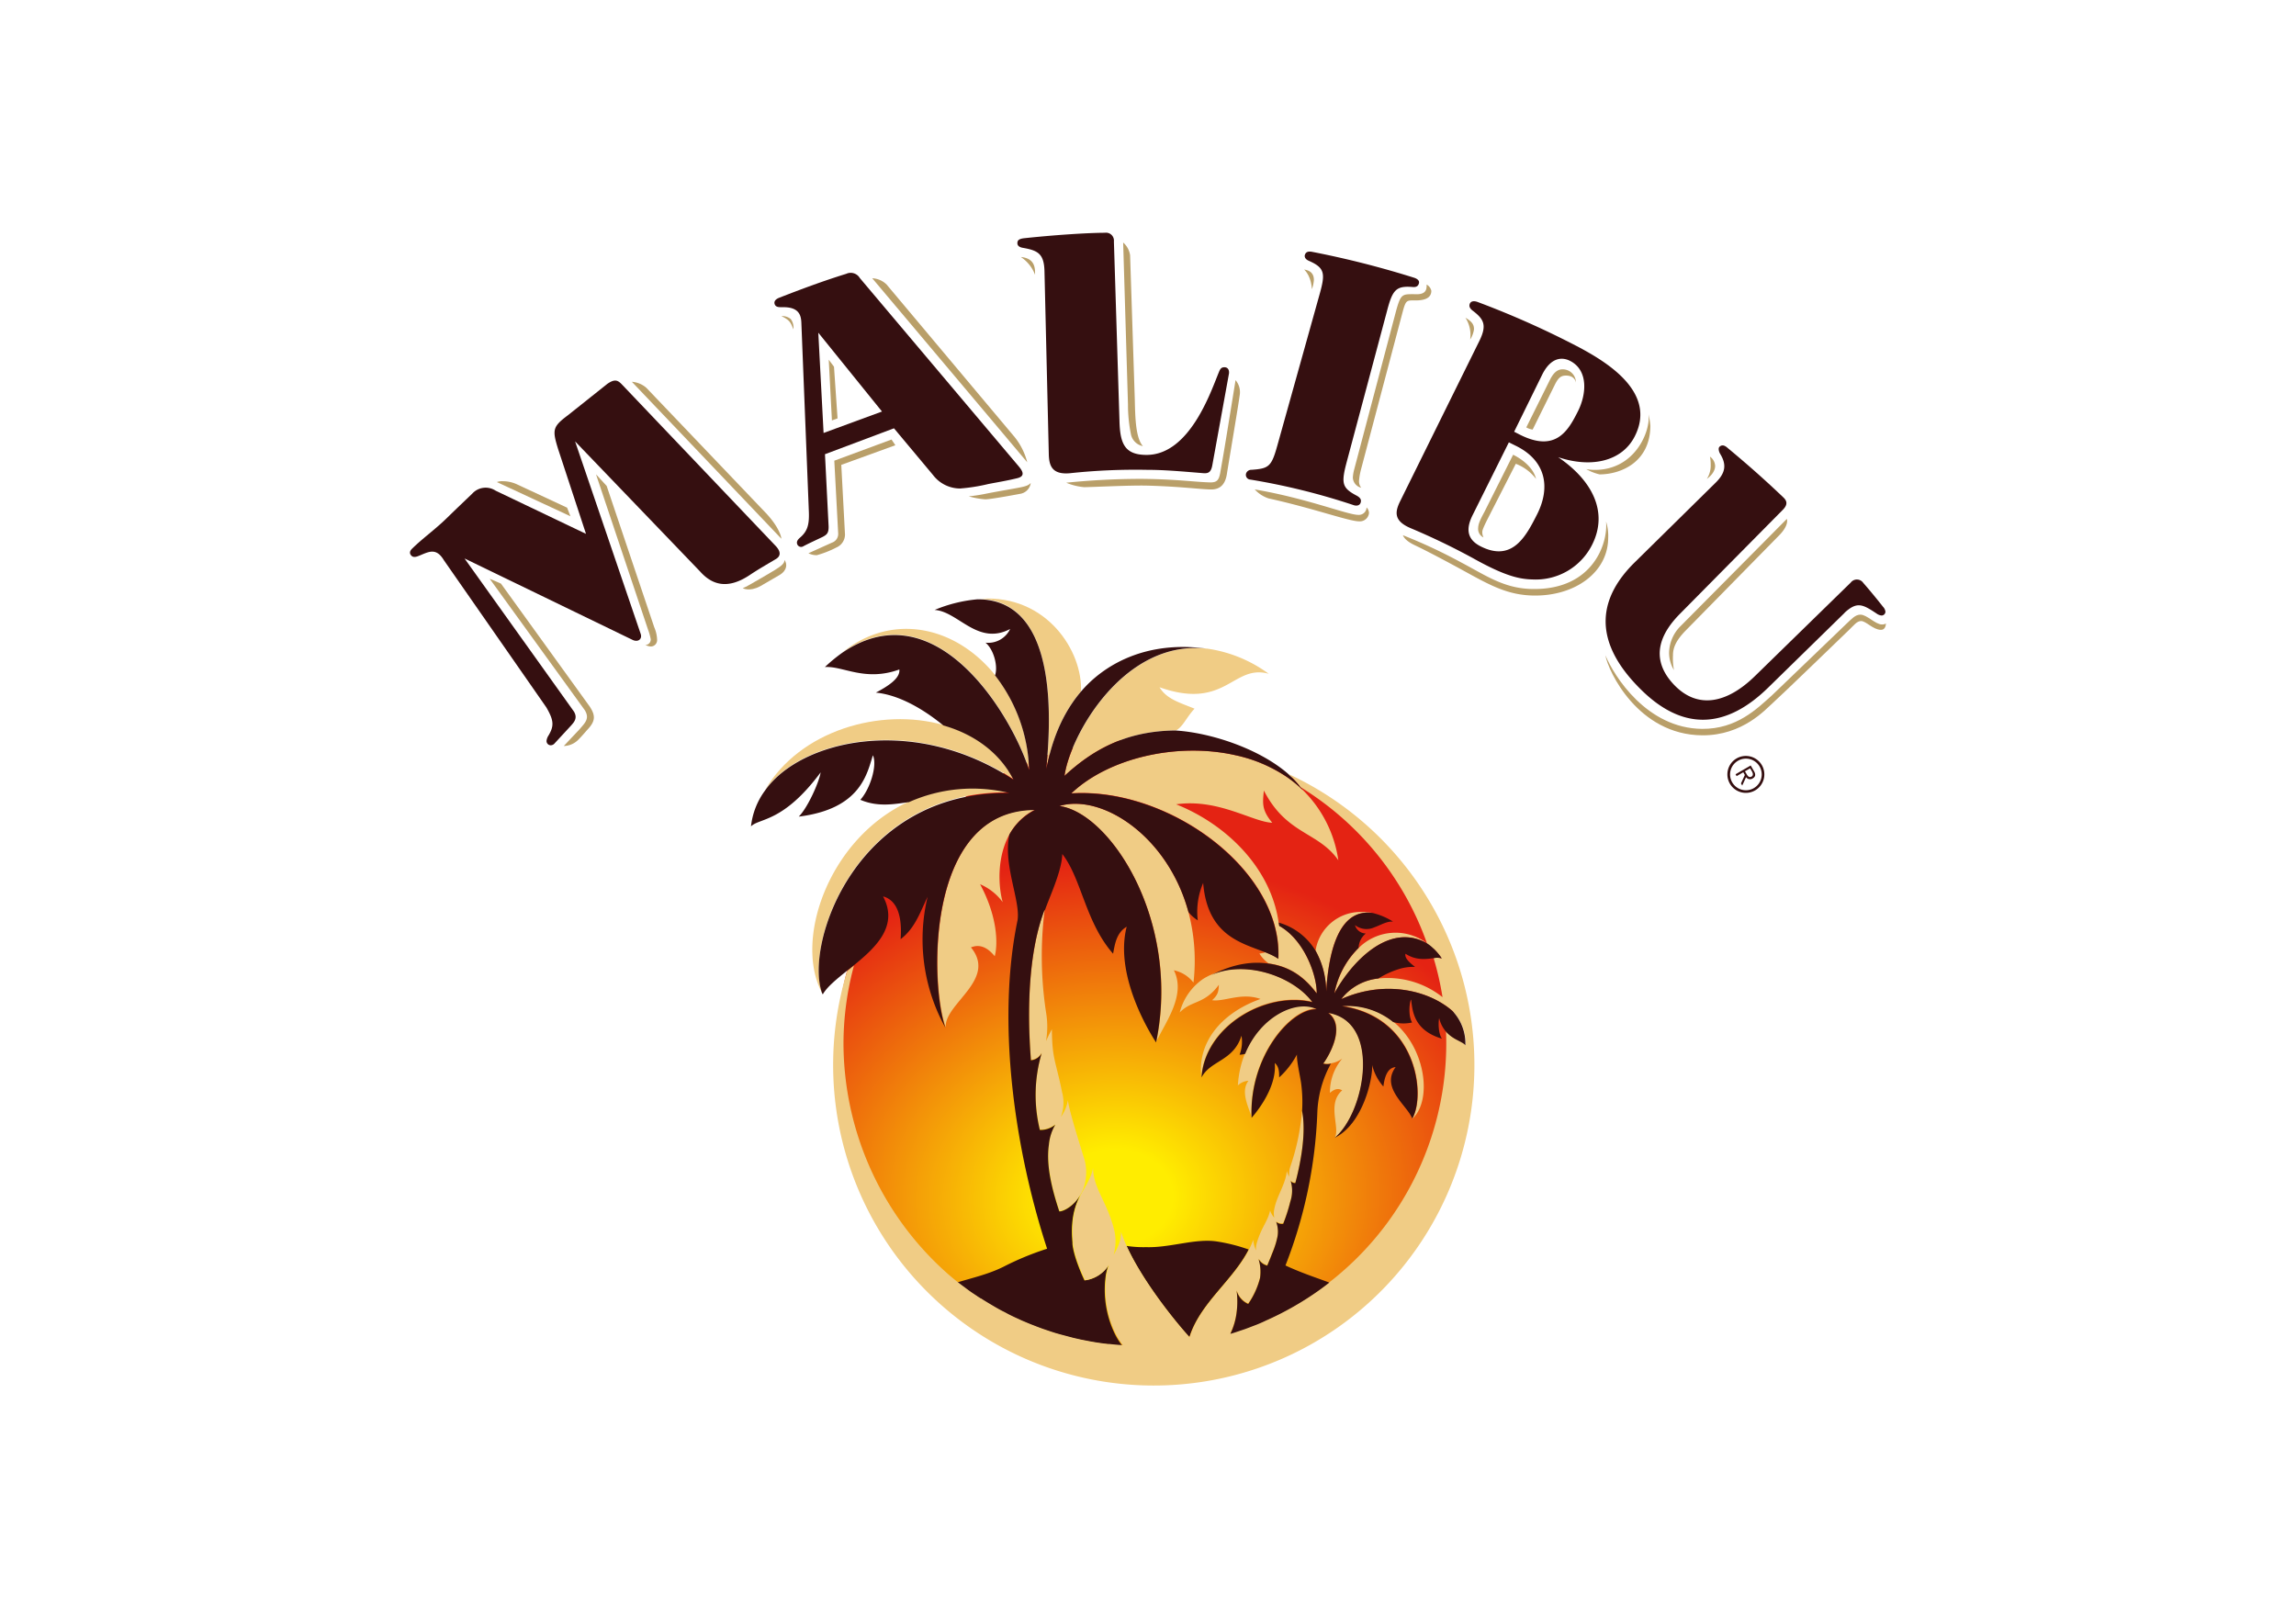 <svg id="Vrstva_1" data-name="Vrstva 1" xmlns="http://www.w3.org/2000/svg" xmlns:xlink="http://www.w3.org/1999/xlink" viewBox="0 0 595.28 419.53"><defs><style>.cls-1{fill:none;}.cls-2{fill:#350f10;}.cls-3{fill:#b99f69;}.cls-4{clip-path:url(#clip-path);}.cls-5{fill:url(#radial-gradient);}.cls-6{fill:#f0cc85;}</style><clipPath id="clip-path"><path id="SVGID" class="cls-1" d="M217.08,266.76c-3.41,44.46,28.51,83.28,73.18,86.7s83.65-29.88,87.06-74.36A81.29,81.29,0,0,0,302.57,192c-2.09-.17-4.17-.24-6.23-.24-41.88,0-76,32.58-79.26,75"/></clipPath><radialGradient id="radial-gradient" cx="-1087.06" cy="-2106.24" r="0.57" gradientTransform="matrix(0, 153.79, 189.63, 0, 399697.28, 167485.67)" gradientUnits="userSpaceOnUse"><stop offset="0.14" stop-color="#ffed00"/><stop offset="1" stop-color="#e42313"/></radialGradient></defs><title>logo_konkurence</title><path class="cls-2" d="M452.41,200l.38.64c.3.54.67,1.1,1.33.73.5-.29.37-.83.14-1.26l-.51-.88Zm-2.16,1.25-.28-.48,3.93-2.28.87,1.5c.51.89.34,1.46-.37,1.87a1.25,1.25,0,0,1-1.7-.34l-1,2.18-.32-.56,1-2.18-.4-.71Zm-1.14,1.62a4.1,4.1,0,1,0,1.49-5.6,4.09,4.09,0,0,0-1.49,5.6m7.68-4.47a4.79,4.79,0,1,1-6.56-1.73,4.8,4.8,0,0,1,6.56,1.73"/><polygon class="cls-3" points="216.23 95.09 214.87 93.28 215.69 109.02 217.15 108.49 216.23 95.09"/><path class="cls-3" d="M267.24,125.24c-.47.46-.78.75-2.76,1.15s-5.74,1-9.11,1.68a41,41,0,0,1-4.2.63,20.71,20.71,0,0,0,4.27.78c1.55,0,9-1.42,9-1.42A3.29,3.29,0,0,0,267.24,125.24Z"/><path class="cls-3" d="M232.14,115.45l-1-1.48-14.83,5.49,1,18.76a2.38,2.38,0,0,1-1.61,2.49l-6.1,2.75a4.66,4.66,0,0,0,2.19.5,26.23,26.23,0,0,0,5.07-2,3.66,3.66,0,0,0,2.2-3.74l-.94-17.68Z"/><path class="cls-3" d="M266.33,119.87a17.23,17.23,0,0,0-3.22-6.48L229.87,73.78a5.7,5.7,0,0,0-3.73-1.63Z"/><path class="cls-3" d="M340.13,75a8.82,8.82,0,0,0,.52-2.41c0-1.69-1-2.48-2.53-2.69C338.12,69.91,339.91,71.35,340.13,75Z"/><path class="cls-3" d="M328.9,129.24c11.81,2.6,20.73,5.93,23.53,5.95a2.39,2.39,0,0,0,2.51-2.18,2.13,2.13,0,0,0-.63-1.43,2,2,0,0,1-2.13,1.93c-2.81,0-13.28-4.29-26.87-6.6A8.5,8.5,0,0,0,328.9,129.24Z"/><path class="cls-3" d="M369.87,73.81a1.93,1.93,0,0,1,0,.53c-.06,2.29-2.56,1.94-3.43,1.94-2.91,0-3.3,0-4.51,4.45l-10.83,41a10,10,0,0,0-.35,2.12,2.82,2.82,0,0,0,2.17,2.62,2.68,2.68,0,0,1-.55-2,16.48,16.48,0,0,1,.49-2.71L363.5,81.5c1-3.78,1.05-3.61,3.49-3.6,2.19,0,4.1-.51,4.11-2.48a2.43,2.43,0,0,0-1.22-1.63Z"/><path class="cls-2" d="M366.36,74.43c1,.07,1.38-.39,1.53-1s-.31-1.07-1.15-1.38a242,242,0,0,0-26.61-6.76c-.92-.16-1.62,0-1.85.93-.06.46.16,1,1,1.38,4.16,1.83,4.39,3.21,2.88,8.6l-11,39.38c-1.52,5.45-2.21,5.92-6.67,6.24a1.45,1.45,0,0,0-1.38.85,1.22,1.22,0,0,0,1.08,1.69A173.21,173.21,0,0,1,351,131c1,.31,1.82-.07,1.85-1.13,0-.47-.33-.92-1.08-1.33-3.79-2-4.09-3.14-2.65-8.6L359.62,80.6C361.06,75.06,362,74.06,366.36,74.43Z"/><path class="cls-3" d="M264.67,66.64a9.66,9.66,0,0,1,3.69,4.61C268.36,69.61,268.44,67,264.67,66.64Z"/><path class="cls-3" d="M320.34,98.57a4.81,4.81,0,0,1,1.06,4c-.28,2.27-2.74,16.75-3.32,20.41-.44,2.71-1.81,4-4.22,3.94-3-.07-7.87-.77-16.53-1-4.53-.11-14.9.43-16.29.4a15.45,15.45,0,0,1-4.6-1.15,193.44,193.44,0,0,1,19.34-1c9.32.07,13.81.82,18.05.92,1.7,0,2.16-.62,2.51-2.34,0,0,1-5.64,1.31-7.63C317.85,114,320.34,98.57,320.34,98.57Z"/><path class="cls-3" d="M291.2,62.89l1.25,42a38.08,38.08,0,0,0,.81,7.93,3.94,3.94,0,0,0,3.06,2.86c-1.87-2.09-2-7.33-2.1-12L293,66.21A5.32,5.32,0,0,0,291.2,62.89Z"/><path class="cls-2" d="M317.42,95.23c-.77,0-1.07.42-1.43,1.34-2,4.81-7.49,21.37-18.7,21.39-5.73,0-6.91-2.94-7.05-8.93L288.8,62.61a2.05,2.05,0,0,0-2.35-2.25c-4.16,0-12.91.55-21,1.42-1.46.19-1.69.66-1.67,1.35s.72,1,1.34,1.12c3.93.68,5.57,1.48,5.68,6.09l1.12,47.41c.07,3,.82,5.44,5.65,4.94a159.81,159.81,0,0,1,19.84-.86c4.55,0,9.18.43,14.51.86,1.35.12,2.08-.2,2.41-2.14l4.31-23.73C318.73,95.82,318.26,95.21,317.42,95.23Z"/><path class="cls-2" d="M222.92,72.09A2.74,2.74,0,0,0,219.41,71c-5.81,1.8-11.54,3.92-17.34,6.19-1.32.5-1.48,1.27-1.12,1.9s1.22.55,1.83.57c4.62-.13,4.95,2.32,5,4.33l1.94,48.91c.1,3.23-.4,4.91-2.36,6.56-.24.22-.86.76-.72,1.45a1.08,1.08,0,0,0,1.67.72c1.4-.74,3-1.46,5-2.42,1.09-.59,1.56-1,1.52-2.74l-.94-18.69,17.89-6.72,10.13,12.12a8.85,8.85,0,0,0,7,3.49,46.12,46.12,0,0,0,7.27-1.15c2.17-.43,4.93-.87,7.55-1.52,2.09-.5,1.52-1.75.38-3.09S222.92,72.09,222.92,72.09Zm-9.39,40.18-1.37-26,16.51,20.44Z"/><path class="cls-3" d="M151.56,184.07c1.44,2.24.11,3.36-1.27,5l-4.12,4.37a5.45,5.45,0,0,0,3.64-1.5c1.07-1.06,2.35-2.58,2.35-2.58,2.2-2.28,2.34-3.7.73-6.16l-23-31.86c-.41-.21-2.93-1.27-2.93-1.27Z"/><path class="cls-3" d="M128.82,125l19.08,8.87-.87-2.23-12.89-6a8.81,8.81,0,0,0-3.75-.86A3.94,3.94,0,0,0,128.82,125Z"/><path class="cls-3" d="M169.63,162.66,157.29,126l-2.76-3L168,163.22a15.22,15.22,0,0,1,.72,2.56c0,1.21-1.17,1.58-1.47,1.41a3.53,3.53,0,0,0,1.48.45,1.65,1.65,0,0,0,1.64-1.7A8.84,8.84,0,0,0,169.63,162.66Z"/><path class="cls-3" d="M203.39,145.19c.72,1,.79,2.68-1.31,3.93l-5,2.9c-2.81,1.5-4.51.5-4.51.5s.81-.36,1-.45c.78-.44,6-3.42,7.32-4.26S203.46,146.21,203.39,145.19Z"/><path class="cls-3" d="M202.59,139.7c-.14-1.25-1.28-3.83-4.23-6.89l-30.78-32.25A6.44,6.44,0,0,0,163.82,99Z"/><path class="cls-2" d="M161.29,99.74c-1.1-1.16-1.87-1.55-3.82-.21l-10.21,8.13c-4,3-4.12,3.76-2.54,8.84l7.21,21.93-23.44-11.2a4.69,4.69,0,0,0-6.08.8c-1.91,1.83-3.66,3.48-6.72,6.46-2.77,2.7-6.18,5.17-8.74,7.68-.78.7-.79,1.33-.39,1.8.55.7,1.33.46,2.26.07,2.42-1,4.29-2.06,6.26,1.22l26.57,38.17c2,3.44,2,4.84.58,7.26a3.16,3.16,0,0,0-.52,1.33,1.09,1.09,0,0,0,1.12,1.23,1.38,1.38,0,0,0,1-.53l4.2-4.55c.85-.94,1.78-2,.76-3.68l-28.35-39.68L164,165.92c1.41.69,2.58-.18,2.1-1.58l-17-49.89,32.43,33.76c3,3.35,7,4.81,12.88.88,2.11-1.42,4.45-2.75,6.71-4.1,1.72-1,.92-2.41.06-3.35Z"/><path class="cls-3" d="M205,82.71a3.58,3.58,0,0,0-2.41-.75c2,1,2.4,1.5,3.1,3.45A3.64,3.64,0,0,0,205,82.71Z"/><path class="cls-3" d="M397.62,152.73c-7.56,0-12.36-3.52-18.75-6.87a137.41,137.41,0,0,0-15.15-7.08c.46,1.14,1.79,2,3.34,2.72,2.81,1.34,7.27,3.68,12.35,6.46,6.9,3.79,11.53,6.42,18.43,6.47,10.41.08,19-5.89,19.11-14.84a12.45,12.45,0,0,0-.55-4.36C416.94,140.87,413,152.85,397.62,152.73Z"/><path class="cls-3" d="M384.85,132.76c-1.33,2.46-1.61,3.25-1.62,4.41a2.42,2.42,0,0,0,1.4,2.19,2.87,2.87,0,0,1-.31-1.53c0-.72,1.63-3.72,2.26-5L393,120.26a12.11,12.11,0,0,1,5.25,3.92c-1-4.06-5.95-6.26-5.95-6.26Z"/><path class="cls-3" d="M395.72,110.82a4.16,4.16,0,0,0,1.65.57l5.84-11.81c.85-1.65,1.53-2.2,2.81-2.19,2.26,0,2.57,1.64,2.56,1.88a3.41,3.41,0,0,0-3.49-3.5c-1.7,0-2.63,1.54-3.25,2.74Z"/><path class="cls-2" d="M409.48,90.1a230.72,230.72,0,0,0-26.29-11.76c-1.26-.48-1.93-.13-2.14.49s.05,1.15.69,1.66c2.87,2.18,3.86,3.67,1.89,7.76L363,130c-1.34,2.74-1.69,5.07,2.7,6.94a177.76,177.76,0,0,1,16.2,7.8c8.91,5,12.52,5.44,15.58,5.52A16.34,16.34,0,0,0,412.91,141c4-8.25,0-16.38-8.93-22.45,8.75,2.92,16.58,1,19.83-5.35C429.63,101.89,416.89,94.07,409.48,90.1Zm-10.91,43.17c-2.83,5.58-6.34,12.59-14.63,8.43-3.6-1.8-3.9-4.52-2.2-8l9.46-19,1.73.86C400.71,119.33,402.1,126.19,398.57,133.27Zm10.55-26.65c-2.55,5.11-5.77,10.68-14.89,6.18l-1.66-.85,7.37-15c2-3.86,4.64-4.6,7.08-3.4C411.9,96,411.3,102.29,409.12,106.62Z"/><path class="cls-3" d="M413.4,121.84a12.48,12.48,0,0,1-2.15-.2,12.68,12.68,0,0,0,3.48,1.37c5.22,0,13.09-2.93,13.16-12.6a20.6,20.6,0,0,0-.48-3C428,111.82,423.87,121.92,413.4,121.84Z"/><path class="cls-3" d="M379.94,82.39a8.23,8.23,0,0,1,1.22,5.66,6.59,6.59,0,0,0,1-2.66C382.15,84.5,382,83.57,379.94,82.39Z"/><path class="cls-3" d="M435.51,162.56a10,10,0,0,0-2.77,6.67,8.82,8.82,0,0,0,1.26,4.53,16.89,16.89,0,0,1-.25-3.87c0-1.79.65-3.62,3.13-6.22,0,0,23.41-23.85,24.54-25,1.56-1.62,2.14-3.1,1.86-4.12Z"/><path class="cls-3" d="M478.78,161.69c-.65.64-19.31,18.56-19.31,18.56-4,3.6-9.24,8.81-18.15,8.75-14.35-.11-22.86-13.71-25.09-19.08.73,4.21,8.52,20.63,25.08,20.75,10.55.09,16.56-6.86,18.21-8.28s20-19.17,20-19.17c1.07-1,1.9-2.19,3-2.18,1.3,0,3.12,2.26,5.14,2.28,1.36,0,1.29-1.68,1.29-1.68s-.21.3-1,.29c-1.73,0-3.88-2.54-5.6-2.55C481,159.37,480,160.56,478.78,161.69Z"/><path class="cls-2" d="M478.24,158.89c3.24-3,4.72-2.18,8.31.21a2.66,2.66,0,0,0,1.22.5,1,1,0,0,0,1.06-1,2.25,2.25,0,0,0-.63-1.27c-1.42-1.81-3.4-4.23-5.12-6.19a2,2,0,0,0-3.24-.08L455,175.31c-7,6.85-14.69,8.86-21,2.23-6.91-7.31-2.78-14,1.58-18.4l26.7-27c1.28-1.33,1-2.25.17-3.08-4.56-4.36-9.11-8.41-14.52-12.9-1-.91-1.62-.74-2.08-.35s-.19,1.32.12,1.85c1.68,2.73,1.49,4.88-1.14,7.48l-21,20.68c-8.8,8.65-11.86,19.78,1.73,33.09,11.24,11.06,22.35,9.66,32.82-.56l19.86-19.43Z"/><path class="cls-3" d="M443.34,118.4a10.79,10.79,0,0,1,.19,2.15,6.42,6.42,0,0,1-1,3.63s2.14-1.4,2.15-3.35A3.14,3.14,0,0,0,443.34,118.4Z"/><g class="cls-4"><rect class="cls-5" x="212.41" y="190.49" width="169.57" height="167.66" transform="translate(-4.19 4.61) rotate(-0.88)"/></g><path class="cls-6" d="M322.8,273.11a26.25,26.25,0,0,0-1.86,8.35,4.27,4.27,0,0,1,2.74-1.2c-2.26,2.95.35,7.33.79,9.43-.65-15.88,10.2-28.32,16.88-28.14C336.16,259,326.81,263.33,322.8,273.11Z"/><path class="cls-6" d="M344.43,262.57c4.64,3.5.18,11.13-1.31,13.15a4.22,4.22,0,0,0,2,0,6.84,6.84,0,0,0,2.89-1.23,13.46,13.46,0,0,0-3.2,8.9c.59-.49,1.78-1.53,3.17-.65-4.06,3.52-.45,9.69-1.91,12.28l0,0C353.87,288.61,358.38,265,344.43,262.57Z"/><path class="cls-6" d="M341.08,246.52a.39.39,0,0,1,.06.11,22,22,0,0,1,2.68,10.45c.42-6.21,1.88-21.82,12.1-20.34h-.06c-.42-.09-.83-.16-1.23-.22l-.35,0-.69-.05h-.33a3.33,3.33,0,0,0-.42,0A11.85,11.85,0,0,0,341.08,246.52Z"/><path class="cls-6" d="M361.26,264.94A18.77,18.77,0,0,0,348,260.83C367.52,263.75,369.7,284,366.21,290l0,.06C371.35,285.36,369.72,271.84,361.26,264.94Z"/><path class="cls-6" d="M305.87,262.53c3.14-3.24,6.33-2,10.15-7.17-.11,1.64-.13,2.54-1.76,4,3.1.47,7.57-2.09,12.54-.32-10.85,3.89-16.37,11.87-15.32,20.25a.42.42,0,0,1,0-.06c.88-13.12,16.54-22.39,28.74-19.47-5.07-6.76-17.55-10.92-26.24-7a15.52,15.52,0,0,0-1.92,1l-.1.06h0A15.11,15.11,0,0,0,305.87,262.53Z"/><path class="cls-6" d="M346,257.57c4.21-7.77,14.12-18.8,24.21-12.85l.09.05a2.26,2.26,0,0,0-.2-.13c-.18-.13-.36-.23-.54-.35a13.53,13.53,0,0,0-17.28,1.5A22.36,22.36,0,0,0,346,257.57Z"/><path class="cls-6" d="M274.68,209c13.29,1.88,31.5,30.06,25.13,61.13,2.11-4.76,7.83-12,4.54-18.53a8.69,8.69,0,0,1,5.08,3.19,49.36,49.36,0,0,0-1.31-18.31C302.8,216.77,285.67,205.7,274.68,209Z"/><path class="cls-6" d="M245.2,266.41c-.43-6.17,13.42-12.36,6.54-20.74,3.06-1.27,5.16,1.11,6.17,2.28.87-3.3.66-10.39-3.8-18.66a14.17,14.17,0,0,1,5.86,4.64c-1.07-3.74-1.66-11.51,1.8-17.65a15.64,15.64,0,0,1,6.59-6.35C239.61,209.94,241.29,255.88,245.2,266.41Z"/><path class="cls-6" d="M304.75,189.42h.15c1.82-1,2.74-3.45,4.81-5.66-4-1.63-7.23-2.5-9.08-5.55,17.24,6.08,19-6.11,28.32-3.49a35.41,35.41,0,0,0-15.44-6.45h.1c-.21,0-.41-.05-.63-.08l-.24,0c-21.54-2.3-35.34,22.75-36.74,33C282.93,194.81,291.52,189.53,304.75,189.42Z"/><path class="cls-6" d="M271.27,199.36c.87-4.05,2.71-12.56,8.76-19.78l.23-.27c.51-10.28-8.76-25.16-26-24.05l-.42,0-.46,0h.08C274.43,155.4,272.49,186.89,271.27,199.36Z"/><path class="cls-6" d="M261.7,205.47a40.43,40.43,0,0,0-26,2.36c-20.87,9.48-30.07,36.16-22.44,49.85-.05-.14-.08-.28-.13-.42C208.61,244.47,222,204.92,261.7,205.47Z"/><path class="cls-6" d="M262.77,202.05c-3.72-7.21-10.4-11.84-18.18-14.06-16.23-4.6-37.26,1.39-46.25,16.9h0c.35-.49.74-1,1.14-1.46C209.73,191.3,237.73,185.62,262.77,202.05Z"/><path class="cls-6" d="M266.82,199.62A41.72,41.72,0,0,0,258,175.06c-9.91-12.37-26.31-16.57-39.62-5.88l0,0C243.18,152.35,262.77,186.46,266.82,199.62Z"/><path class="cls-6" d="M280.53,309.08a12.53,12.53,0,0,0,.34-9.34c-1.06-3.52-3.73-11.91-4-14.47a10,10,0,0,1-1.84,4.39,10.39,10.39,0,0,0,.33-6.47c-1.66-8.28-2.57-8.43-2.64-16.31-.17.36-.8,1.42-1.52,3.1a22.22,22.22,0,0,0,0-7.52,96.68,96.68,0,0,1-.4-26.13c0-.19,0-.38.07-.58-5.67,14.76-3.78,35.56-3.56,39.08a3.52,3.52,0,0,0,2.79-1.86,38.12,38.12,0,0,0-.47,19.92,6.13,6.13,0,0,0,4-1.36,12.49,12.49,0,0,0-1.66,5.2c-.8,5.45.92,11.87,2.7,17.27C275.74,314.09,278.87,312.53,280.53,309.08Z"/><path class="cls-6" d="M331.64,240.07c0-.29-.08-.57-.13-.85-2-14.08-13.42-25.41-26.57-30.66,10.93-1.56,19.87,4.61,24.92,4.78-2.8-3.37-2.49-5.06-2.18-8.35,5.94,11.52,14.1,10.61,19.31,18.08a31.89,31.89,0,0,0-9.2-18.2,32.4,32.4,0,0,0-4-3.3,38.36,38.36,0,0,0-13.56-5.76c-15.22-3.41-32.94.84-42.44,9.89,21.81-1.39,46.47,14.37,52.37,33.16.24.74.44,1.49.61,2.24a26.64,26.64,0,0,1,.69,7.49h0a11.22,11.22,0,0,0-1.49-.87l-.09-.05c-.55-.26-1.13-.51-1.74-.76h0a8,8,0,0,1-1.62.35,8.91,8.91,0,0,0,2.42,2.57l.05,0c5.67.78,9.46,3.77,12.41,7.73C341.48,253.43,338.46,243.9,331.64,240.07Z"/><path class="cls-2" d="M323.74,324a45,45,0,0,0-8.29-2.09c-5.59-.83-12.05,1.67-18.26,1.48a29.23,29.23,0,0,1-5.12-.32c4,8.81,12.09,19,16.3,23.64C311.17,337.84,319.57,332.14,323.74,324Z"/><path class="cls-2" d="M320.22,195.81a38.36,38.36,0,0,1,13.56,5.76,32.4,32.4,0,0,1,4,3.3,18.73,18.73,0,0,0-1.44-1.84,25.9,25.9,0,0,0-2.52-2.5c-7.53-6.46-19.95-10.55-29.08-11.11-13.23.11-21.82,5.39-28.75,11.76,1.4-10.29,15.2-35.34,36.74-33-15.54-2.11-26.6,4.09-32.71,11.44s-7.89,15.73-8.76,19.78c1.22-12.47,3.16-44-17.79-44a37.19,37.19,0,0,0-11.15,2.76c6.1.38,11.14,9.37,19.58,4.94a6.31,6.31,0,0,1-6.39,3.55c2.08,1.68,3.3,6,2.48,8.49a41.72,41.72,0,0,1,8.82,24.56c-4.05-13.16-23.64-47.27-48.41-30.46a41.11,41.11,0,0,0-4.53,3.73c4.7-.33,10.37,3.86,19.3.63.28,2.36-3.17,4.45-6.09,6,5.84.56,12.1,4.09,17.5,8.51,7.78,2.22,14.46,6.85,18.18,14.06-26-17.08-55.26-10.27-64.42,2.83a19.11,19.11,0,0,0-3.63,9.28c2.19-2.2,8.34-.93,18.06-14-.43,2.67-3.48,9.34-5.68,11.47,16.16-2,17.7-11.22,19.23-15.9,1.19,2.63-.75,8.77-3.26,11.54,4.68,2,9.05,1.06,12.62.6a40.43,40.43,0,0,1,26-2.36c-39.71-.55-53.09,39-48.58,51.79.07.14.14.3.22.43,1.09-1.92,3.51-3.9,6.19-6.05.36-.28.73-.57,1.09-.87,6-4.82,12.6-10.54,8.35-18.49,2.4.65,5.14,3.05,4.55,11.09,3.68-2.81,4.95-6.7,7-11a47.3,47.3,0,0,0,4.63,34c-3.91-10.53-5.59-56.47,23.16-56.48a15.64,15.64,0,0,0-6.59,6.35c-1.69,7.84,2.94,17.25,2.11,22.25-5.5,26.53-.71,59.55,7.67,85.15a74.34,74.34,0,0,0-11.28,4.66c-4,2-8.33,2.94-12,4.08h0c.83.64,1.66,1.27,2.52,1.89h0a78.58,78.58,0,0,0,10.87,6.55h0c.81.41,1.63.79,2.46,1.16l.71.33c.75.33,1.51.65,2.27.95.32.14.66.26,1,.39.72.28,1.45.56,2.19.82l1.14.39c.71.24,1.42.48,2.14.7l1.3.37c1.13.32,2.26.62,3.41.9l1.94.44,1.6.31c.67.13,1.35.25,2,.36.51.09,1,.16,1.56.24l2.16.27,1.48.16c.66.06,1.33.1,2,.15a17.48,17.48,0,0,1-2.11-3.46,26.33,26.33,0,0,1-2.12-14.93,15.18,15.18,0,0,1,.68-2.5,8.5,8.5,0,0,1-6.23,4c-.55-1.13-2.78-6.07-3.12-9.44,0-.14,0-.26,0-.39-.6-6.64.86-10.15,2.4-13v0c-1.66,3.45-4.79,5-5.81,4.92-1.78-5.4-3.5-11.82-2.7-17.27a12.49,12.49,0,0,1,1.66-5.2,6.13,6.13,0,0,1-4,1.36,38.12,38.12,0,0,1,.47-19.92,3.52,3.52,0,0,1-2.79,1.86c-.22-3.52-2.11-24.32,3.56-39.08,0,.2,0,.39-.07.58,1.1-3.39,4.51-10.36,4.65-15,5,6.39,6,17.72,13.17,25.85.45-2.37.82-5.41,3.53-7-3.53,13.63,7.62,30,7.62,30C306.18,239,288,210.86,274.68,209c11-3.28,28.12,7.79,33.44,27.48a9.08,9.08,0,0,0,2.42,2.16,18.92,18.92,0,0,1,1.4-9.68c1.12,13.71,10,15.54,16.15,18h0c.61.25,1.19.5,1.74.76l.09.05a11.22,11.22,0,0,1,1.49.87h0a26.64,26.64,0,0,0-.69-7.49c-.17-.75-.37-1.5-.61-2.24-5.9-18.79-30.56-34.55-52.37-33.16C287.28,196.65,305,192.4,320.22,195.81Z"/><path class="cls-6" d="M333.83,200.53a25.9,25.9,0,0,1,2.52,2.5c.31.35.57.72.84,1.08a78.08,78.08,0,0,1,33,41.13l1.59.87a15.71,15.71,0,0,1,2,2.42,4,4,0,0,0-2.09-.09A77.77,77.77,0,0,1,374,258.57a22.85,22.85,0,0,0-16.65-4.84,13.9,13.9,0,0,0-9.61,5.34c10.06-4.5,20.22-2.77,26.54,1.36a19.63,19.63,0,0,1,2.34,1.77A12.29,12.29,0,0,1,380,271c-.65-1-3.22-1.41-5.1-3.63.05,1.08.07,2.17.07,3.26A78.45,78.45,0,0,1,319,345.72a17.69,17.69,0,0,0,1.62-5.54,22.33,22.33,0,0,0,0-5.66,5.3,5.3,0,0,0,3,3.46,20.82,20.82,0,0,0,3.07-6.73,11.08,11.08,0,0,0-.37-4.85l.13.14a3.51,3.51,0,0,0,2.11,1.5c.28-.69.87-2.08,1.41-3.48.21-.53.4-1.05.57-1.54a14.55,14.55,0,0,0,.51-1.79,7.31,7.31,0,0,0-.18-4.54,2.21,2.21,0,0,0,1.83.5,45.17,45.17,0,0,0,1.85-5.78,8.93,8.93,0,0,0,.09-5.33,1.34,1.34,0,0,0,1.2.55c.65-2.47,3.09-11.93,1.75-18.67h0a59.34,59.34,0,0,1-3,14.4,6,6,0,0,0-.31,2.78,6.1,6.1,0,0,1-.66-1.53c-.22,3.32-2.63,6.57-3.23,9.88a5,5,0,0,0,0,2.27,5.32,5.32,0,0,1-1.09-1.88c-.64,2.92-2.21,4.21-3.46,8.44a4.94,4.94,0,0,0-.19,1.91,7.84,7.84,0,0,1-.71-2.75c-3.54,9.56-13.43,15.47-16.52,25.26-4.83-5.3-14.69-17.88-17.77-27.34,0,2.77-1,4.25-1.94,6.06a12.76,12.76,0,0,0,.06-6.93c-1.82-7-5.33-10.46-5.38-15.69-.41,2.41-1.63,4.15-2.8,6.28-1.54,2.81-3,6.32-2.4,13,0,.13,0,.25,0,.39.34,3.37,2.57,8.31,3.12,9.44a8.5,8.5,0,0,0,6.23-4,15.18,15.18,0,0,0-.68,2.5A26.33,26.33,0,0,0,289,345.35a17.77,17.77,0,0,0,2.11,3.46c-.66-.05-1.33-.09-2-.15l-1.48-.16-.28,0h-.14l-1.74-.22c-.53-.08-1.05-.15-1.56-.24-.68-.11-1.36-.23-2-.36l-1.6-.31-1.94-.44-1.1-.29-1.73-.46-.58-.15-1.3-.37c-.72-.22-1.43-.46-2.14-.7l-1.14-.39c-.74-.26-1.47-.54-2.19-.82-.32-.13-.66-.25-1-.39s-.93-.38-1.39-.58l-.31-.13-.57-.24-.71-.33c-.83-.37-1.65-.75-2.46-1.16h0c-.53-.26-1-.55-1.56-.82s-.75-.38-1.11-.58h0c-.62-.34-1.23-.7-1.84-1.06l-.15-.09h0c-.92-.54-1.83-1.09-2.72-1.67h0l-.07,0-.81-.51h0l-.26-.19c-.77-.51-1.54-1-2.29-1.57h0l-.25-.19c-.19-.13-.37-.28-.56-.42-.57-.42-1.15-.84-1.71-1.28h0c-.89-.69-1.75-1.42-2.61-2.16a80,80,0,0,1-27.12-59.69,77.87,77.87,0,0,1,2.55-19.68l.16-.63-.65.52c-.36.3-.73.59-1.09.87a83.13,83.13,0,1,0,114.3-51.11Z"/><path class="cls-2" d="M376.63,262.2a19.63,19.63,0,0,0-2.34-1.77c-6.32-4.13-16.48-5.86-26.54-1.36a13.9,13.9,0,0,1,9.61-5.34,22.84,22.84,0,0,1,5.29-2.43h0a12.32,12.32,0,0,1,4.23-.58c-1.3-1-2.79-2.27-2.48-3.41,2.8,1.83,5.46,1.37,7.36,1.14a4,4,0,0,1,2.09.09,15.58,15.58,0,0,0-3.15-3.43l-.53-.38c-10.09-5.95-20,5.08-24.21,12.85a22.36,22.36,0,0,1,6.28-11.78,5,5,0,0,1,1.87-3.74,3,3,0,0,1-2.81-2.18,4.86,4.86,0,0,0,5,.59c1.71-.61,3.31-1.64,4.87-1.49a17.69,17.69,0,0,0-5.23-2.23c-10.22-1.48-11.68,14.13-12.1,20.34a22,22,0,0,0-2.68-10.45,16.47,16.47,0,0,0-9.63-7.41c.05.28.1.56.13.85,6.82,3.83,9.84,13.36,9.71,17.52-3-4-6.74-6.95-12.41-7.73l-.05,0c-3.8-.58-8.85-.17-14.89,3,8.69-4,21.17.19,26.24,7-12.2-2.92-27.86,6.35-28.74,19.47,0,0,0,0,0,.05,2.3-4.45,8.26-4.18,10.36-10.82a9.46,9.46,0,0,1-.49,4.92,5.2,5.2,0,0,0,1.44-.23c4-9.78,13.36-14.12,18.55-11.56-6.68-.18-17.53,12.26-16.88,28.14,0,0,6.69-7.23,6-14.2,1.2,1,1.13,2.55,1.15,3.74a22,22,0,0,0,4.61-5.94c-.11,1.69.87,5.79,1.09,7.54a36.69,36.69,0,0,1,.24,7.13c1.34,6.74-1.1,16.2-1.75,18.67a1.34,1.34,0,0,1-1.2-.55,8.93,8.93,0,0,1-.09,5.33,45.17,45.17,0,0,1-1.85,5.78,2.21,2.21,0,0,1-1.83-.5,7.31,7.31,0,0,1,.18,4.54,14.55,14.55,0,0,1-.51,1.79c-.15.49-.35,1-.57,1.54s-.45,1.15-.66,1.67l-.75,1.81a3.51,3.51,0,0,1-2.11-1.5l-.13-.14a11.08,11.08,0,0,1,.37,4.85,20.82,20.82,0,0,1-3.07,6.73,5.3,5.3,0,0,1-3-3.46,22.33,22.33,0,0,1,0,5.66,17.69,17.69,0,0,1-1.62,5.54l.39-.11c.71-.21,1.41-.45,2.12-.69l1.16-.39c.73-.26,1.45-.54,2.17-.82l1-.38c.76-.31,1.52-.63,2.26-1l.71-.32a79.24,79.24,0,0,0,13.32-7.69h0c.85-.61,1.7-1.25,2.52-1.89-2.9-1.11-6.44-2.22-10.68-4.12l-.69-.32a120.68,120.68,0,0,0,8.26-39.62,28.39,28.39,0,0,1,3.52-12.71,4.22,4.22,0,0,1-2,0c1.49-2,5.95-9.65,1.31-13.15,13.95,2.39,9.44,26,1.64,32.39a.1.1,0,0,1,0,0c7.39-3.56,10-15.54,9.73-18.94a13.1,13.1,0,0,0,2.93,5.63c.5-4.21,2-4.92,3.18-5.05-4,5.41,3,9.93,4.3,13.35,0,0,0,0,0,0,3.49-5.94,1.31-26.21-18.22-29.13a18.77,18.77,0,0,1,13.27,4.11,10.1,10.1,0,0,0,4.92.11c-.89-1.39-.83-4.35-.37-5.77v0a.54.54,0,0,1,.1-.18c.38,2.41.33,7.89,8,10.15-.89-1.21-1-4-.72-5.33a8.29,8.29,0,0,0,1.7,3.43c1.88,2.22,4.45,2.67,5.1,3.63A12.31,12.31,0,0,0,376.63,262.2Z"/></svg>